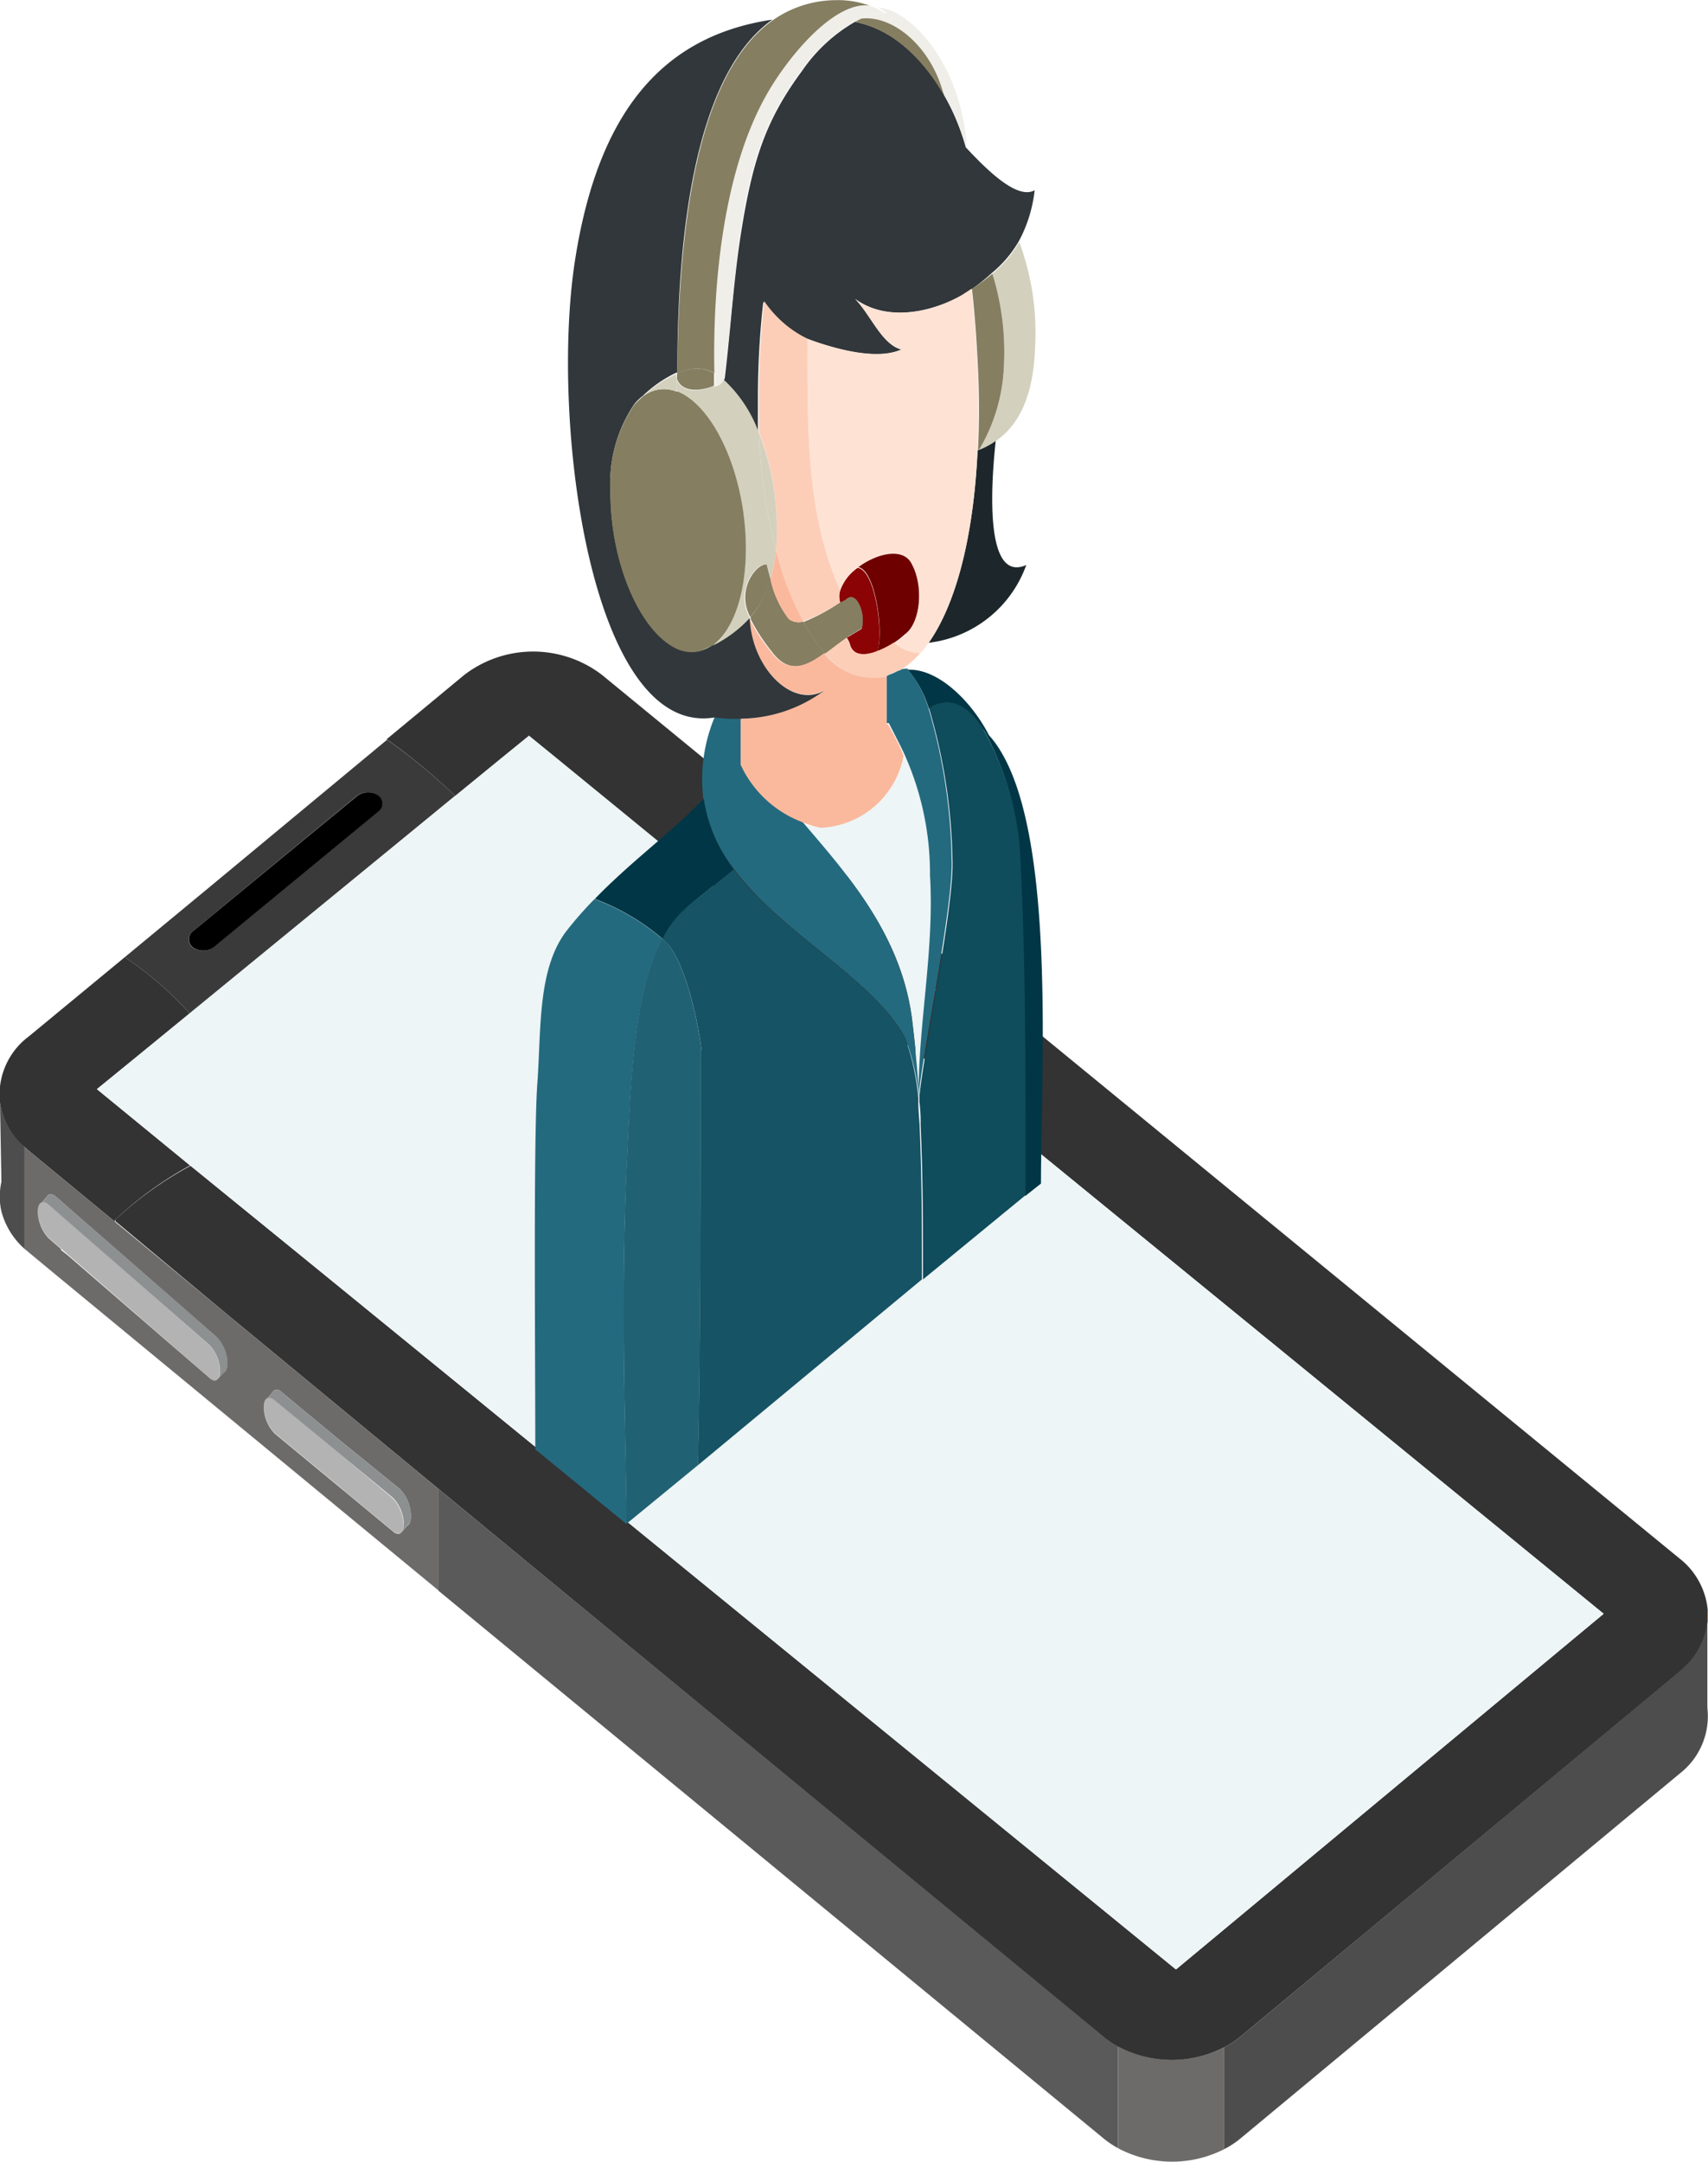 <?xml version="1.0" encoding="UTF-8"?> <svg xmlns="http://www.w3.org/2000/svg" viewBox="0 0 107.88 136.47"> <defs> <style>.cls-1{fill:#333;}.cls-2{fill:#4d4d4d;}.cls-3{fill:#3b3a3a;}.cls-4{fill:#b3b3b3;}.cls-5{fill:#8d9091;}.cls-6{fill:#edf5f6;}.cls-7{fill:#6d6b6a;}.cls-8{fill:#5a5a5a;}.cls-9{fill:#ff892e;}.cls-10{fill:#f0eee8;}.cls-11{fill:#857e61;}.cls-12{fill:#8b0304;}.cls-13{fill:#6f0000;}.cls-14{fill:#246a7f;}.cls-15{fill:#003645;}.cls-16{fill:#d3d0bd;}.cls-17{fill:#31373a;}.cls-18{fill:#0f4c5c;}.cls-19{fill:#1d272b;}.cls-20{fill:#fee3d5;}.cls-21{fill:#165364;}.cls-22{fill:#fcceb8;}.cls-23{fill:#fab99d;}.cls-24{fill:#216174;}</style> </defs> <title>Ресурс 12</title> <g id="Слой_2" data-name="Слой 2"> <g id="Layer_10" data-name="Layer 10"> <g id="_Группа_" data-name="&lt;Группа&gt;"> <path class="cls-1" d="M1.55,72.41l.25.22,5.45,4.49,0-.09A22.88,22.88,0,0,1,12,73.58L6.12,68.76,12,64a21.94,21.94,0,0,0-4.12-3.57l-6.06,5A4.58,4.58,0,0,0,0,69.61a4.62,4.62,0,0,0,1.33,2.63Z"></path> <path class="cls-2" d="M1.55,78.84V72.41l-.17-.17A4.62,4.62,0,0,1,0,69.61H0l.09,5a4.19,4.19,0,0,0,0,1.87A4.8,4.8,0,0,0,1.55,78.84Z"></path> <path class="cls-1" d="M77.32,129.25a5.54,5.54,0,0,0,1.07-.71l27.7-23,.4-.36a4.6,4.6,0,0,0,1.37-2.85v-.71a4.67,4.67,0,0,0-1.79-3.24L62.89,63a57.57,57.57,0,0,0-10.17-.76L80.62,85l20.67,16.88-27,22.45L20.64,80.6l-8.61-7A22.88,22.88,0,0,0,7.28,77l0,.09L14,82.69,27.7,94l42,34.61a6.18,6.18,0,0,0,.92.62A7.26,7.26,0,0,0,77.32,129.25Z"></path> <path class="cls-3" d="M28.75,50.24,12,64a21.94,21.94,0,0,0-4.12-3.57l5.43-4.49,11.14-9.24A37.62,37.62,0,0,1,28.75,50.24ZM12.19,59.83a1.15,1.15,0,0,0,1.35-.08l10.31-8.49a.64.64,0,0,0,0-1.06,1.15,1.15,0,0,0-1.35.08L12.21,58.77A.64.64,0,0,0,12.19,59.83Z"></path> <path class="cls-4" d="M13.24,87c.18.16.34.19.46.11h0l.11-.11h0a.89.89,0,0,0,.08-.35.73.73,0,0,0,0-.11,2.48,2.48,0,0,0-.69-1.65L3.06,76a.79.79,0,0,0-.19-.13.32.32,0,0,0-.23,0,.32.32,0,0,0-.18.18,1,1,0,0,0-.07.43,2.51,2.51,0,0,0,.68,1.66l.78.68.46.4Z"></path> <path class="cls-5" d="M13.69,84.4,3.54,75.55c-.17-.14-.31-.19-.43-.13a.31.31,0,0,0-.16.16l-.31.33a.32.32,0,0,1,.23,0,.79.79,0,0,1,.19.13l10.15,8.85a2.48,2.48,0,0,1,.69,1.65.73.73,0,0,1,0,.11.89.89,0,0,1-.08.35l.32-.34a.33.33,0,0,0,.16-.17,1,1,0,0,0,.08-.44A2.5,2.5,0,0,0,13.69,84.4Z"></path> <polygon class="cls-6" points="80.62 85 52.72 62.22 34.9 47.66 33.4 46.44 31.7 47.83 28.75 50.24 11.96 63.98 6.12 68.76 12.03 73.58 20.64 80.6 74.26 124.33 101.29 101.88 80.62 85"></polygon> <path d="M22.52,50.28,12.21,58.77a.64.64,0,0,0,0,1.06,1.15,1.15,0,0,0,1.35-.08l10.31-8.49a.64.64,0,0,0,0-1.06A1.15,1.15,0,0,0,22.52,50.28Z"></path> <path class="cls-1" d="M29.31,42.62l-4.89,4.05a37.62,37.62,0,0,1,4.33,3.57l2.95-2.41,1.71-1.39,1.5,1.22L52.72,62.22A57.57,57.57,0,0,1,62.89,63L38,42.59A7.15,7.15,0,0,0,29.31,42.62Z"></path> <path class="cls-4" d="M21.75,94.12l3.09,2.56c.18.15.34.17.46.09h0l.11-.12h0a.9.9,0,0,0,.07-.35,1,1,0,0,0,0-.12,2.44,2.44,0,0,0-.71-1.62L21.72,92h0l-4.4-3.65a1,1,0,0,0-.2-.12.37.37,0,0,0-.23,0,.37.37,0,0,0-.17.19,1.08,1.08,0,0,0-.06.44,2.44,2.44,0,0,0,.71,1.63l4.38,3.62Z"></path> <path class="cls-7" d="M3.11,75.41a.31.31,0,0,0-.16.16l-.31.33a.32.32,0,0,0-.18.18,1,1,0,0,0-.07.43,2.51,2.51,0,0,0,.68,1.66l.78.68s0,0,0,.06l.43.34L13.24,87c.18.16.34.19.46.11h0l.11-.11h0l.32-.34a.33.33,0,0,0,.16-.17,1,1,0,0,0,.08-.44,2.5,2.5,0,0,0-.69-1.65L3.54,75.55C3.37,75.41,3.22,75.36,3.11,75.41Zm24.59,25L3.32,80.31,1.8,79.05l-.25-.21V72.41l.25.22,5.45,4.49L14,82.69,27.7,94ZM21.55,91h0l-3.77-3.12a.42.42,0,0,0-.43-.12.35.35,0,0,0-.16.17l-.3.33a.37.37,0,0,0-.17.19,1.08,1.08,0,0,0-.06.44,2.44,2.44,0,0,0,.71,1.63l4.38,3.62h0l3.09,2.56c.18.15.34.17.46.09h0l.11-.12h0l.31-.36a.33.33,0,0,0,.16-.17,1,1,0,0,0,.07-.45A2.44,2.44,0,0,0,25.25,94Z"></path> <path class="cls-5" d="M25.49,96.29a.9.9,0,0,1-.07.35l.31-.36a.33.33,0,0,0,.16-.17,1,1,0,0,0,.07-.45A2.44,2.44,0,0,0,25.25,94L21.55,91h0l-3.77-3.12a.42.42,0,0,0-.43-.12.35.35,0,0,0-.16.17l-.3.33a.37.37,0,0,1,.23,0,1,1,0,0,1,.2.12L21.72,92h0l3.07,2.53a2.44,2.44,0,0,1,.71,1.62A1,1,0,0,1,25.49,96.29Z"></path> <path class="cls-8" d="M27.7,94v6.43L69.7,135a6.26,6.26,0,0,0,.92.62v-6.43a6.18,6.18,0,0,1-.92-.62Z"></path> <path class="cls-7" d="M77.32,129.25a7.26,7.26,0,0,1-6.7-.06v6.43a7.26,7.26,0,0,0,6.7.06Z"></path> <path class="cls-2" d="M78.39,128.54a5.54,5.54,0,0,1-1.07.71v6.43a5.49,5.49,0,0,0,1.07-.71l27.7-23a4.58,4.58,0,0,0,1.75-4.15l0-5.5a4.6,4.6,0,0,1-1.37,2.85l-.4.36Z"></path> <path class="cls-9" d="M107.86,101.58v.71A3.81,3.81,0,0,0,107.86,101.58Z"></path> </g> <g id="_Группа_2" data-name="&lt;Группа&gt;"> <path class="cls-10" d="M45.15,24.33c0-.26,0-.52,0-.78a3.38,3.38,0,0,1,.6.43c-.14.28-.33.44-.57.41A.16.16,0,0,1,45.15,24.33Z"></path> <path class="cls-11" d="M53.5,40.27c-.46.31-.91.68-1.36,1h0a10.64,10.64,0,0,1-1.4-2A11.3,11.3,0,0,0,53.09,38l.36-.19c.61-.66,1.25.87,1,1.84-.24.16-.52.33-.82.5Z"></path> <path class="cls-11" d="M50.73,39.24a10.64,10.64,0,0,0,1.4,2c-1.17.84-2.3,1.38-3.41-.14a11.43,11.43,0,0,1-1.3-2c0-.06,0-.11,0-.17a6.21,6.21,0,0,0,1.25-2.37,6.26,6.26,0,0,0,1.15,2.51A1,1,0,0,0,50.73,39.24Z"></path> <path class="cls-11" d="M47.41,38.93l0,.06a2.54,2.54,0,0,1,.14-2.76c.23-.33.63-.66.91-.59.06.25.15.57.24.92A6.21,6.21,0,0,1,47.41,38.93Z"></path> <path class="cls-12" d="M54.43,39.69c.28-1-.37-2.5-1-1.84l-.36.19a1.24,1.24,0,0,1,0-.77,2.91,2.91,0,0,1,1.1-1.42c1.12.14,1.62,4.06,1.26,5.2v.06c-.78.3-1.57.34-1.76-.49a1.38,1.38,0,0,0-.18-.35l.12-.08C53.91,40,54.19,39.85,54.43,39.69Z"></path> <path class="cls-13" d="M56.51,40.56a6,6,0,0,1-1.07.55V41c.36-1.15-.14-5.06-1.26-5.2,1.15-.87,2.82-1.29,3.38-.3.85,1.46.6,3.87-.43,4.56A5.3,5.3,0,0,1,56.51,40.56Z"></path> <path class="cls-6" d="M51.88,52.19a5.59,5.59,0,0,0,5.26-4.55,18.38,18.38,0,0,1,1.64,7.67c.24,4.68-.67,9.24-.72,13.8-.11-1.61-.26-3.22-.46-4.83C56.9,59,53.52,55.2,50.76,52a3.05,3.05,0,0,0,1.12.22Z"></path> <path class="cls-14" d="M57.14,47.65c-.29-.63-.63-1.27-1-2H56v-3a3.64,3.64,0,0,0,.85-.38,1.87,1.87,0,0,1,.47-.06,7.29,7.29,0,0,1,1.31,2.45,35.63,35.63,0,0,1,1.48,9.69c.09,2.88-1.78,11.76-2.09,14.81,0,0,0-.05,0-.09s0,0,0,0c0-4.56,1-9.12.72-13.8A18.38,18.38,0,0,0,57.14,47.65Z"></path> <path class="cls-14" d="M46.84,48.21a7,7,0,0,0,3.76,3.57l.16.19C53.52,55.2,56.9,59,57.59,64.29c.2,1.6.35,3.22.46,4.83,0,0,0,0,0,0a.89.89,0,0,0,0,.17.07.07,0,0,0,0,0,15.05,15.05,0,0,0-.88-3.78c-2-3.73-7.74-6.52-10.82-10.66a9.59,9.59,0,0,1-1.93-4.46,10.19,10.19,0,0,1,.72-5.12,9,9,0,0,0,1.69.07Z"></path> <path class="cls-14" d="M41.83,59.27c-1.94,3.68-2,10-2.25,14.62-.41,9.34,0,17.66,0,22.33L33.81,91.5c0-6.31-.12-19.68.13-23.11s0-7.23,1.85-9.63a23.24,23.24,0,0,1,1.76-2A14.14,14.14,0,0,1,41.83,59.27Z"></path> <path class="cls-15" d="M62.47,46.42c4.34,4.83,3.28,20.78,3.28,28.3h0l-1,.79c0-6.72,0-15.13-.37-22A18.68,18.68,0,0,0,62.09,46,3.36,3.36,0,0,1,62.47,46.42Z"></path> <path class="cls-16" d="M62.9,27.84a4.81,4.81,0,0,1-1.07.57,11.16,11.16,0,0,0,1.58-5.35,16.59,16.59,0,0,0-.73-5.78,7.4,7.4,0,0,0,1.7-2l0,0a16.51,16.51,0,0,1,1,6.61C65.29,24.52,64.62,26.65,62.9,27.84Z"></path> <path class="cls-17" d="M61.39,18.24l-.58.38c-1.94,1.11-4.78,1.72-6.78.26,1,1,1.63,2.84,2.9,3.19-1.51.69-4,0-5.51-.52L51,21.39a7.08,7.08,0,0,1-2.79-2.33,54.38,54.38,0,0,0-.34,6.14c0,.72,0,1.43,0,2.12A8.46,8.46,0,0,0,45.72,24a.6.6,0,0,0,.06-.14c.36-3,.54-6,1-9,.73-4.64,1.53-7.22,3.89-10.4A10.22,10.22,0,0,1,54,1.38c2.39.46,4.32,2.32,5.66,4.64h0A15.9,15.9,0,0,1,61,9.3h0c1.47,1.58,3.29,3.31,4.35,2.71a8.79,8.79,0,0,1-1,3.22,7.4,7.4,0,0,1-1.7,2A11.07,11.07,0,0,1,61.39,18.24Z"></path> <path class="cls-18" d="M62.08,46h0a18.68,18.68,0,0,1,2.33,7.45c.4,6.9.37,15.32.37,22l-6.48,5.32c0-3.16,0-6.45-.15-9.75,0,0,0,0,0,0a10.42,10.42,0,0,0-.08-1.48.07.07,0,0,1,0,0c0-.11,0-.22,0-.33.31-3,2.17-11.94,2.09-14.81a35.63,35.63,0,0,0-1.48-9.69C60,43.82,61.17,44.59,62.08,46Z"></path> <path class="cls-19" d="M61.82,28.41a4.81,4.81,0,0,0,1.07-.57c-.3,2.79-.71,9,1.93,7.83a7.48,7.48,0,0,1-6.17,4.91c1.66-2.35,2.83-6.5,3.1-12.15Z"></path> <path class="cls-11" d="M62.68,17.28a16.59,16.59,0,0,1,.73,5.78,11.16,11.16,0,0,1-1.58,5.35l-.06,0c.08-1.61.09-3.34,0-5.18s-.2-3.42-.38-5A11.07,11.07,0,0,0,62.68,17.28Z"></path> <path class="cls-15" d="M62.47,46.42a3.36,3.36,0,0,0-.38-.38h0c-.91-1.43-2.08-2.2-3.42-1.31a7.29,7.29,0,0,0-1.31-2.45C59.21,42.21,61.3,44.17,62.47,46.42Z"></path> <path class="cls-20" d="M58.66,40.58a6.45,6.45,0,0,1-.51.65,2.59,2.59,0,0,1-1.64-.68,5.3,5.3,0,0,0,.61-.45c1-.69,1.27-3.09.43-4.56-.56-1-2.23-.58-3.38.3a2.91,2.91,0,0,0-1.1,1.42C50.9,32.46,51,26.91,51,21.39l.42.15c1.51.52,4,1.2,5.51.52C55.67,21.71,55,19.9,54,18.87c2,1.46,4.84.86,6.78-.26l.58-.38c.18,1.58.31,3.26.38,5s.07,3.58,0,5.18C61.49,34.08,60.32,38.22,58.66,40.58Z"></path> <path class="cls-10" d="M56,.83a2.37,2.37,0,0,0-.54-.34c1.85,0,5.29,3.41,5.6,8.82A15.9,15.9,0,0,0,59.62,6h0C58.84,2.95,56.4,1,54.42,1.17A4.22,4.22,0,0,1,55.91.84Z"></path> <path class="cls-21" d="M44.31,66.28c-.3-2.43-1.17-5.57-2.07-6.6a5.78,5.78,0,0,0-.41-.41,6.22,6.22,0,0,1,1.5-1.95c.16-.14,2.09-1.7,3-2.44C49.43,59,55.19,61.8,57.17,65.54A15.05,15.05,0,0,1,58,69.32h0c0,.08,0,.15,0,.22a.07.07,0,0,0,0,0c0,.49.05,1,.08,1.48,0,0,0,0,0,0,.15,3.3.15,6.59.15,9.75L44.07,92.51c.18-6,.18-21.67.18-26.22Z"></path> <path class="cls-22" d="M56,42.7h0a3.18,3.18,0,0,1-.52.12,3.87,3.87,0,0,1-3.37-1.56c.45-.32.91-.69,1.36-1a1.38,1.38,0,0,1,.18.35c.19.82,1,.79,1.76.49a6,6,0,0,0,1.07-.55,2.59,2.59,0,0,0,1.64.68,5.42,5.42,0,0,1-.95.87c-.11.08-.21.15-.32.22A2.26,2.26,0,0,0,56,42.7Z"></path> <path class="cls-23" d="M56,42.71h0v3h.08c.39.68.73,1.32,1,2a5.59,5.59,0,0,1-5.26,4.55h0a6.67,6.67,0,0,1-1.28-.41,7,7,0,0,1-3.76-3.57V45.37a9,9,0,0,0,5.28-1.8c-2,1.16-4.53-1.36-4.71-4.48a11.43,11.43,0,0,0,1.3,2c1.11,1.51,2.25,1,3.41.14h0a3.87,3.87,0,0,0,3.37,1.56A3.18,3.18,0,0,0,56,42.71Z"></path> <path class="cls-10" d="M55.26.49a6.51,6.51,0,0,1,.65.34,4.22,4.22,0,0,0-1.49.33,4.24,4.24,0,0,0-.46.21,10.22,10.22,0,0,0-3.34,3.09c-2.36,3.18-3.17,5.75-3.89,10.4-.42,3-.59,6-1,9a.6.6,0,0,1-.06.14,3.38,3.38,0,0,0-.6-.43c-.16-6,.65-13,3.34-17.63C49.73,3.67,52.63.08,54.91.35Z"></path> <path class="cls-11" d="M54.42,1.17c2-.21,4.42,1.78,5.2,4.85C58.28,3.7,56.36,1.84,54,1.38A4.24,4.24,0,0,1,54.42,1.17Z"></path> <path class="cls-11" d="M54.91.35c-2.27-.27-5.18,3.32-6.46,5.57C45.77,10.6,45,17.57,45.12,23.55l-.34-.16a2.67,2.67,0,0,0-2,.2c.07-8.4,1-18.72,6-22.29a7,7,0,0,1,4-1.29A5.87,5.87,0,0,1,54.91.35Z"></path> <path class="cls-22" d="M53.07,37.26a1.24,1.24,0,0,0,0,.77,11.3,11.3,0,0,1-2.36,1.2A20.17,20.17,0,0,1,49,34.69c0-.45.06-.92.06-1.42a16.23,16.23,0,0,0-1.13-6c0-.69,0-1.4,0-2.12a54.38,54.38,0,0,1,.34-6.14A7.08,7.08,0,0,0,51,21.39C51,26.91,50.9,32.46,53.07,37.26Z"></path> <path class="cls-17" d="M46.84,45.37a9,9,0,0,1-1.69-.07h-.06v0c-7.78,1.21-10.35-18.73-8.77-28.87C37.76,7.18,41.76,2.28,48.78,1.24v0c-5,3.57-6,13.89-6,22.29l-.07,0h0A8,8,0,0,0,40.59,25h0a3,3,0,0,0-.53.52,8.9,8.9,0,0,0-1.5,5.54c0,4.48,1.92,8.91,4.28,9.89a2.22,2.22,0,0,0,1.41.13,2.24,2.24,0,0,0,.76-.36A7.82,7.82,0,0,0,47.36,39a1.12,1.12,0,0,0,0,.11c.17,3.12,2.72,5.64,4.71,4.48A9,9,0,0,1,46.84,45.37Z"></path> <path class="cls-23" d="M50.73,39.24a1,1,0,0,1-.92-.17,6.26,6.26,0,0,1-1.15-2.51A9.78,9.78,0,0,0,49,34.69,20.17,20.17,0,0,0,50.73,39.24Z"></path> <path class="cls-16" d="M49.06,33.27c0,.5,0,1-.06,1.42a35.83,35.83,0,0,1-1.07-7.37A16.23,16.23,0,0,1,49.06,33.27Z"></path> <path class="cls-16" d="M45.15,24.39c.24,0,.43-.14.57-.41a8.46,8.46,0,0,1,2.21,3.34A35.83,35.83,0,0,0,49,34.69a9.78,9.78,0,0,1-.34,1.87c-.1-.35-.18-.67-.24-.92-.28-.07-.68.26-.91.59A2.54,2.54,0,0,0,47.36,39,7.82,7.82,0,0,1,45,40.77c1.26-.89,2.1-3.14,2.1-6.12,0-4.48-1.92-8.9-4.28-9.89l-.08,0c0-.27,0-.55,0-.82.3.9,1.53.78,2.3.46Z"></path> <path class="cls-11" d="M42.75,24.73l.08,0c2.36,1,4.28,5.4,4.28,9.89,0,3-.85,5.23-2.1,6.12-.24.12-.49.24-.76.36A2.22,2.22,0,0,1,42.83,41c-2.36-1-4.28-5.4-4.28-9.89a8.9,8.9,0,0,1,1.5-5.54c.16-.18.34-.35.53-.52h0A2.14,2.14,0,0,1,42.75,24.73Z"></path> <path class="cls-15" d="M46.35,54.88c-.93.74-2.86,2.3-3,2.44a6.22,6.22,0,0,0-1.5,1.95,14.14,14.14,0,0,0-4.28-2.52c2.32-2.4,4.85-4.2,6.88-6.33A9.59,9.59,0,0,0,46.35,54.88Z"></path> <path class="cls-11" d="M45.06,24.37c-.77.32-2,.44-2.3-.46,0-.1,0-.22,0-.32a2.67,2.67,0,0,1,2-.2l.34.16c0,.26,0,.52,0,.78Z"></path> <path class="cls-24" d="M44.31,66.28l-.05,0c0,4.55,0,20.21-.18,26.22l-4.51,3.7c0-4.66-.4-13,0-22.33.25-4.63.31-10.94,2.25-14.62a5.78,5.78,0,0,1,.41.41C43.14,60.71,44,63.85,44.31,66.28Z"></path> <path class="cls-16" d="M42.75,23.91c0,.27,0,.55,0,.82a2.14,2.14,0,0,0-2.15.3,8,8,0,0,1,2.1-1.42A1.55,1.55,0,0,0,42.75,23.91Z"></path> </g> </g> </g> </svg> 